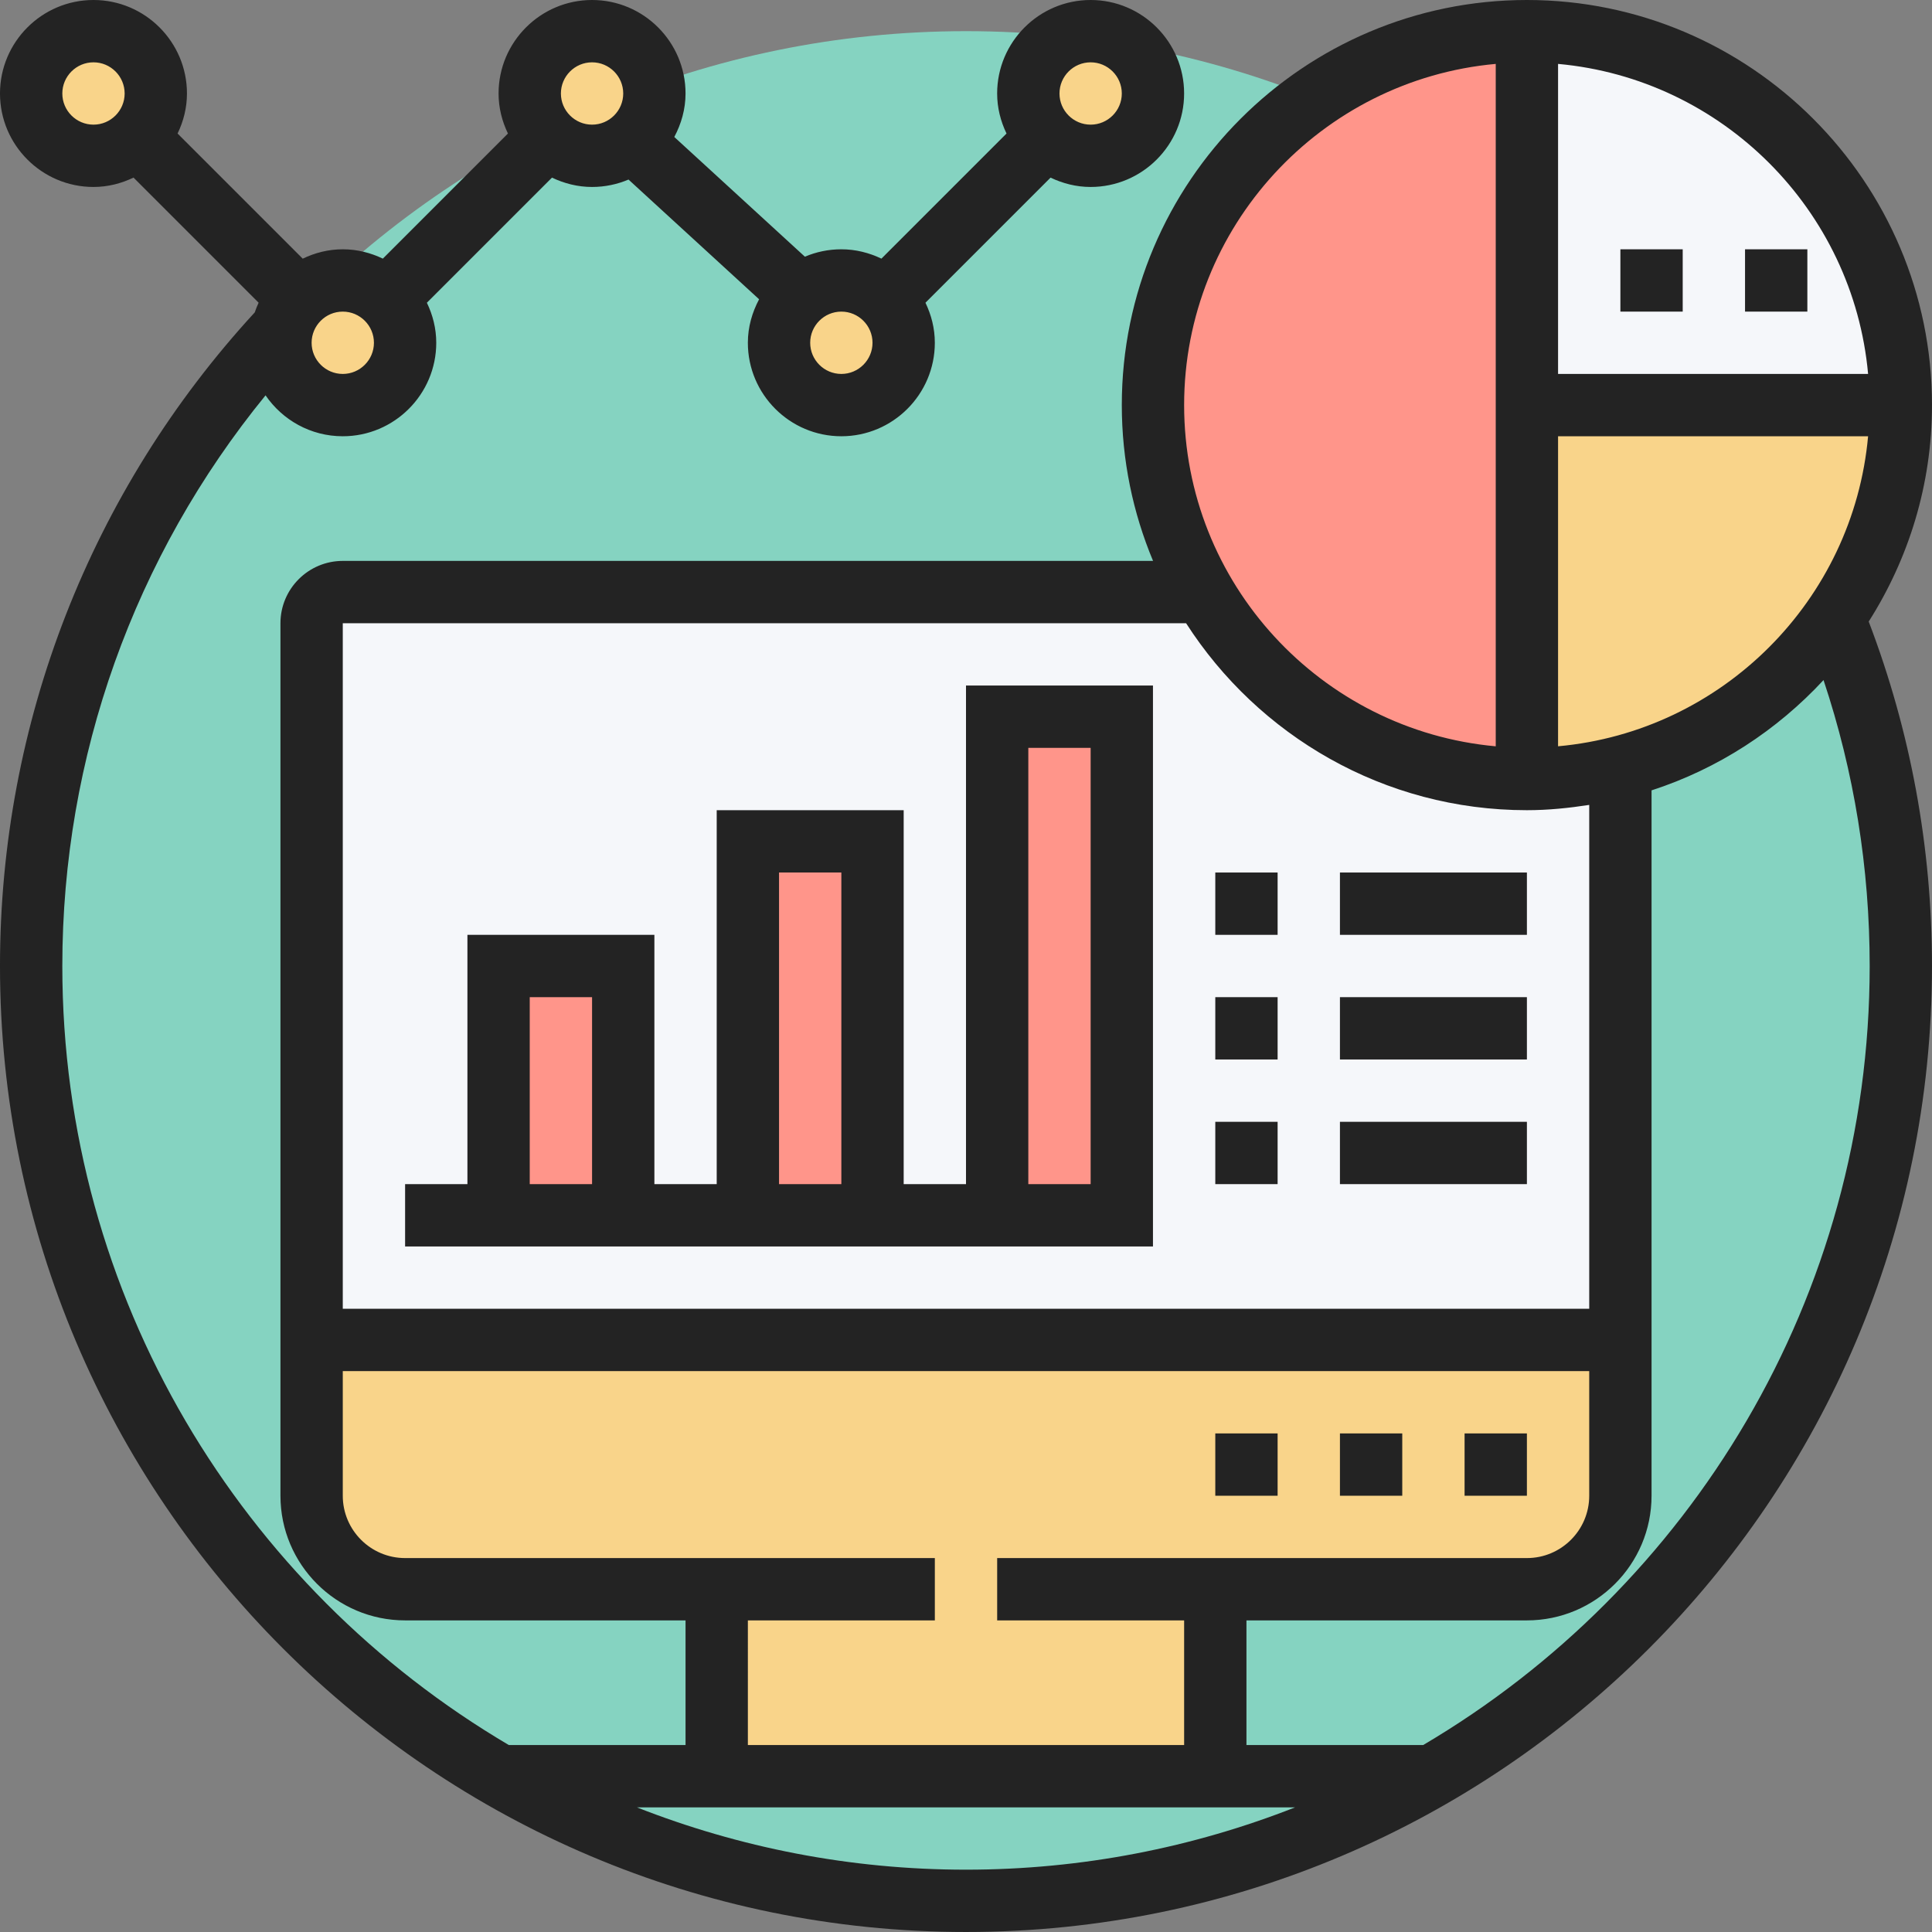 <svg height="496pt" viewBox="0 0 496 496" width="496pt" xmlns="http://www.w3.org/2000/svg"><rect x="0" y="0" width="496" height="496" fill="#808080" stroke="none"/><path d="m488 248c0 132.547-107.453 240-240 240s-240-107.453-240-240 107.453-240 240-240 240 107.453 240 240zm0 0" fill="#85d3c1"/><path d="m308.801 152c-8.16-14.078-12.801-30.48-12.801-48 0-53.039 42.961-96 96-96v192c-35.602 0-66.641-19.359-83.199-48zm0 0" fill="#ff958a"/><path d="m488 104h-96v-96c53.039 0 96 42.961 96 96zm0 0" fill="#f5f7fa"/><path d="m396.961 199.84c-1.68.082-3.281.16-4.961.16-35.602 0-66.641-19.359-83.199-48h-220.801c-4.398 0-8 3.602-8 8v184h336v-144zm0 0" fill="#f5f7fa"/><path d="m288 296v16h-32v-128h32zm0 0" fill="#ff958a"/><path d="m192 216h32v96h-32zm0 0" fill="#ff958a"/><path d="m128 248h32v64h-32zm0 0" fill="#ff958a"/><path d="m184 408h-80c-13.281 0-24-10.719-24-24v-40h336v40c0 13.281-10.719 24-24 24h-80v48h-128zm0 0" fill="#f9d48a"/><path d="m392 104h96c0 21.52-7.121 41.441-19.039 57.52-16.641 22.082-42.562 36.879-72 38.32-1.68.082-3.281.16-4.961.16zm0 0" fill="#f9d48a"/><path d="m296 24c0 8.801-7.199 16-16 16-4.398 0-8.398-1.762-11.281-4.719-2.957-2.883-4.719-6.883-4.719-11.281 0-8.801 7.199-16 16-16s16 7.199 16 16zm0 0" fill="#f9d48a"/><path d="m205.68 75.84c2.801-2.398 6.398-3.84 10.32-3.84 4.398 0 8.398 1.762 11.281 4.719 2.957 2.883 4.719 6.883 4.719 11.281 0 8.801-7.199 16-16 16s-16-7.199-16-16c0-4.879 2.238-9.281 5.68-12.16zm0 0" fill="#f9d48a"/><path d="m168 24c0 4.879-2.238 9.281-5.68 12.16-2.801 2.398-6.398 3.84-10.32 3.84-4.398 0-8.398-1.762-11.281-4.719-2.957-2.883-4.719-6.883-4.719-11.281 0-8.801 7.199-16 16-16s16 7.199 16 16zm0 0" fill="#f9d48a"/><path d="m99.281 76.719c2.957 2.883 4.719 6.883 4.719 11.281 0 8.801-7.199 16-16 16s-16-7.199-16-16c0-4.398 1.762-8.398 4.719-11.281 2.883-2.957 6.883-4.719 11.281-4.719s8.398 1.762 11.281 4.719zm0 0" fill="#f9d48a"/><path d="m24 8c8.801 0 16 7.199 16 16 0 4.398-1.762 8.398-4.719 11.281-2.883 2.957-6.883 4.719-11.281 4.719-8.801 0-16-7.199-16-16s7.199-16 16-16zm0 0" fill="#f9d48a"/><g fill="#232323"><path d="m496 104c0-57.344-46.656-104-104-104s-104 46.656-104 104c0 14.168 2.871 27.68 8.023 40h-208.023c-8.824 0-16 7.176-16 16v224c0 17.648 14.352 32 32 32h72v32h-45.367c-68.52-40.367-114.633-114.879-114.633-200 0-53.734 18.457-105.184 52.176-146.504 4.328 6.336 11.594 10.504 19.824 10.504 13.23 0 24-10.77 24-24 0-3.695-.902-7.152-2.406-10.281l32.117-32.117c3.137 1.496 6.594 2.398 10.289 2.398 3.32 0 6.48-.68 9.359-1.902l33.527 30.734c-1.781 3.352-2.887 7.113-2.887 11.168 0 13.23 10.77 24 24 24s24-10.77 24-24c0-3.695-.902-7.152-2.406-10.281l32.117-32.117c3.137 1.496 6.594 2.398 10.289 2.398 13.23 0 24-10.77 24-24s-10.77-24-24-24-24 10.77-24 24c0 3.695.902 7.152 2.406 10.281l-32.117 32.117c-3.137-1.496-6.594-2.398-10.289-2.398-3.32 0-6.48.68-9.359 1.902l-33.527-30.734c1.781-3.352 2.887-7.113 2.887-11.168 0-13.23-10.77-24-24-24s-24 10.77-24 24c0 3.695.902 7.152 2.406 10.281l-32.117 32.117c-3.137-1.496-6.594-2.398-10.289-2.398s-7.152.902-10.281 2.406l-32.125-32.125c1.504-3.129 2.406-6.586 2.406-10.281 0-13.23-10.77-24-24-24s-24 10.77-24 24 10.77 24 24 24c3.695 0 7.152-.902 10.281-2.406l32.117 32.117c-.383.809-.703 1.641-.992 2.488-42.176 45.879-65.406 105.418-65.406 167.801 0 136.742 111.246 248 248 248s248-111.258 248-248c0-30.465-5.48-60.207-16.246-88.426 10.23-16.094 16.246-35.125 16.246-55.574zm-216-88c4.414 0 8 3.594 8 8s-3.586 8-8 8-8-3.594-8-8 3.586-8 8-8zm-56 72c0 4.406-3.586 8-8 8s-8-3.594-8-8 3.586-8 8-8 8 3.594 8 8zm-72-72c4.414 0 8 3.594 8 8s-3.586 8-8 8-8-3.594-8-8 3.586-8 8-8zm-56 72c0 4.406-3.586 8-8 8s-8-3.594-8-8 3.586-8 8-8 8 3.594 8 8zm-80-64c0-4.406 3.586-8 8-8s8 3.594 8 8-3.586 8-8 8-8-3.594-8-8zm384 167.594v-79.594h79.594c-3.816 42.145-37.449 75.777-79.594 79.594zm79.594-95.594h-79.594v-79.594c42.145 3.816 75.777 37.449 79.594 79.594zm-95.594-79.594v175.195c-44.785-4.066-80-41.777-80-87.602s35.215-83.535 80-87.594zm-79.496 143.594c18.512 28.816 50.777 48 87.496 48 5.457 0 10.77-.551 16-1.359v129.359h-320v-176zm-112.504 256h48v-16h-136c-8.824 0-16-7.176-16-16v-32h320v32c0 8.824-7.176 16-16 16h-136v16h48v32h-112zm-28.496 48h168.992c-26.207 10.289-54.688 16-84.496 16s-58.289-5.711-84.496-16zm316.496-216c0 85.121-46.113 159.633-114.633 200h-45.367v-32h72c17.648 0 32-14.352 32-32v-181.09c17.098-5.543 32.199-15.43 44.152-28.316 7.863 23.582 11.848 48.23 11.848 73.406zm0 0"/><path d="m416 64h16v16h-16zm0 0"/><path d="m448 64h16v16h-16zm0 0"/><path d="m376 368h16v16h-16zm0 0"/><path d="m344 368h16v16h-16zm0 0"/><path d="m312 368h16v16h-16zm0 0"/><path d="m312 224h16v16h-16zm0 0"/><path d="m344 224h48v16h-48zm0 0"/><path d="m312 256h16v16h-16zm0 0"/><path d="m344 256h48v16h-48zm0 0"/><path d="m312 288h16v16h-16zm0 0"/><path d="m344 288h48v16h-48zm0 0"/><path d="m296 176h-48v128h-16v-96h-48v96h-16v-64h-48v64h-16v16h192zm-96 48h16v80h-16zm-64 32h16v48h-16zm144 48h-16v-112h16zm0 0"/></g></svg>
